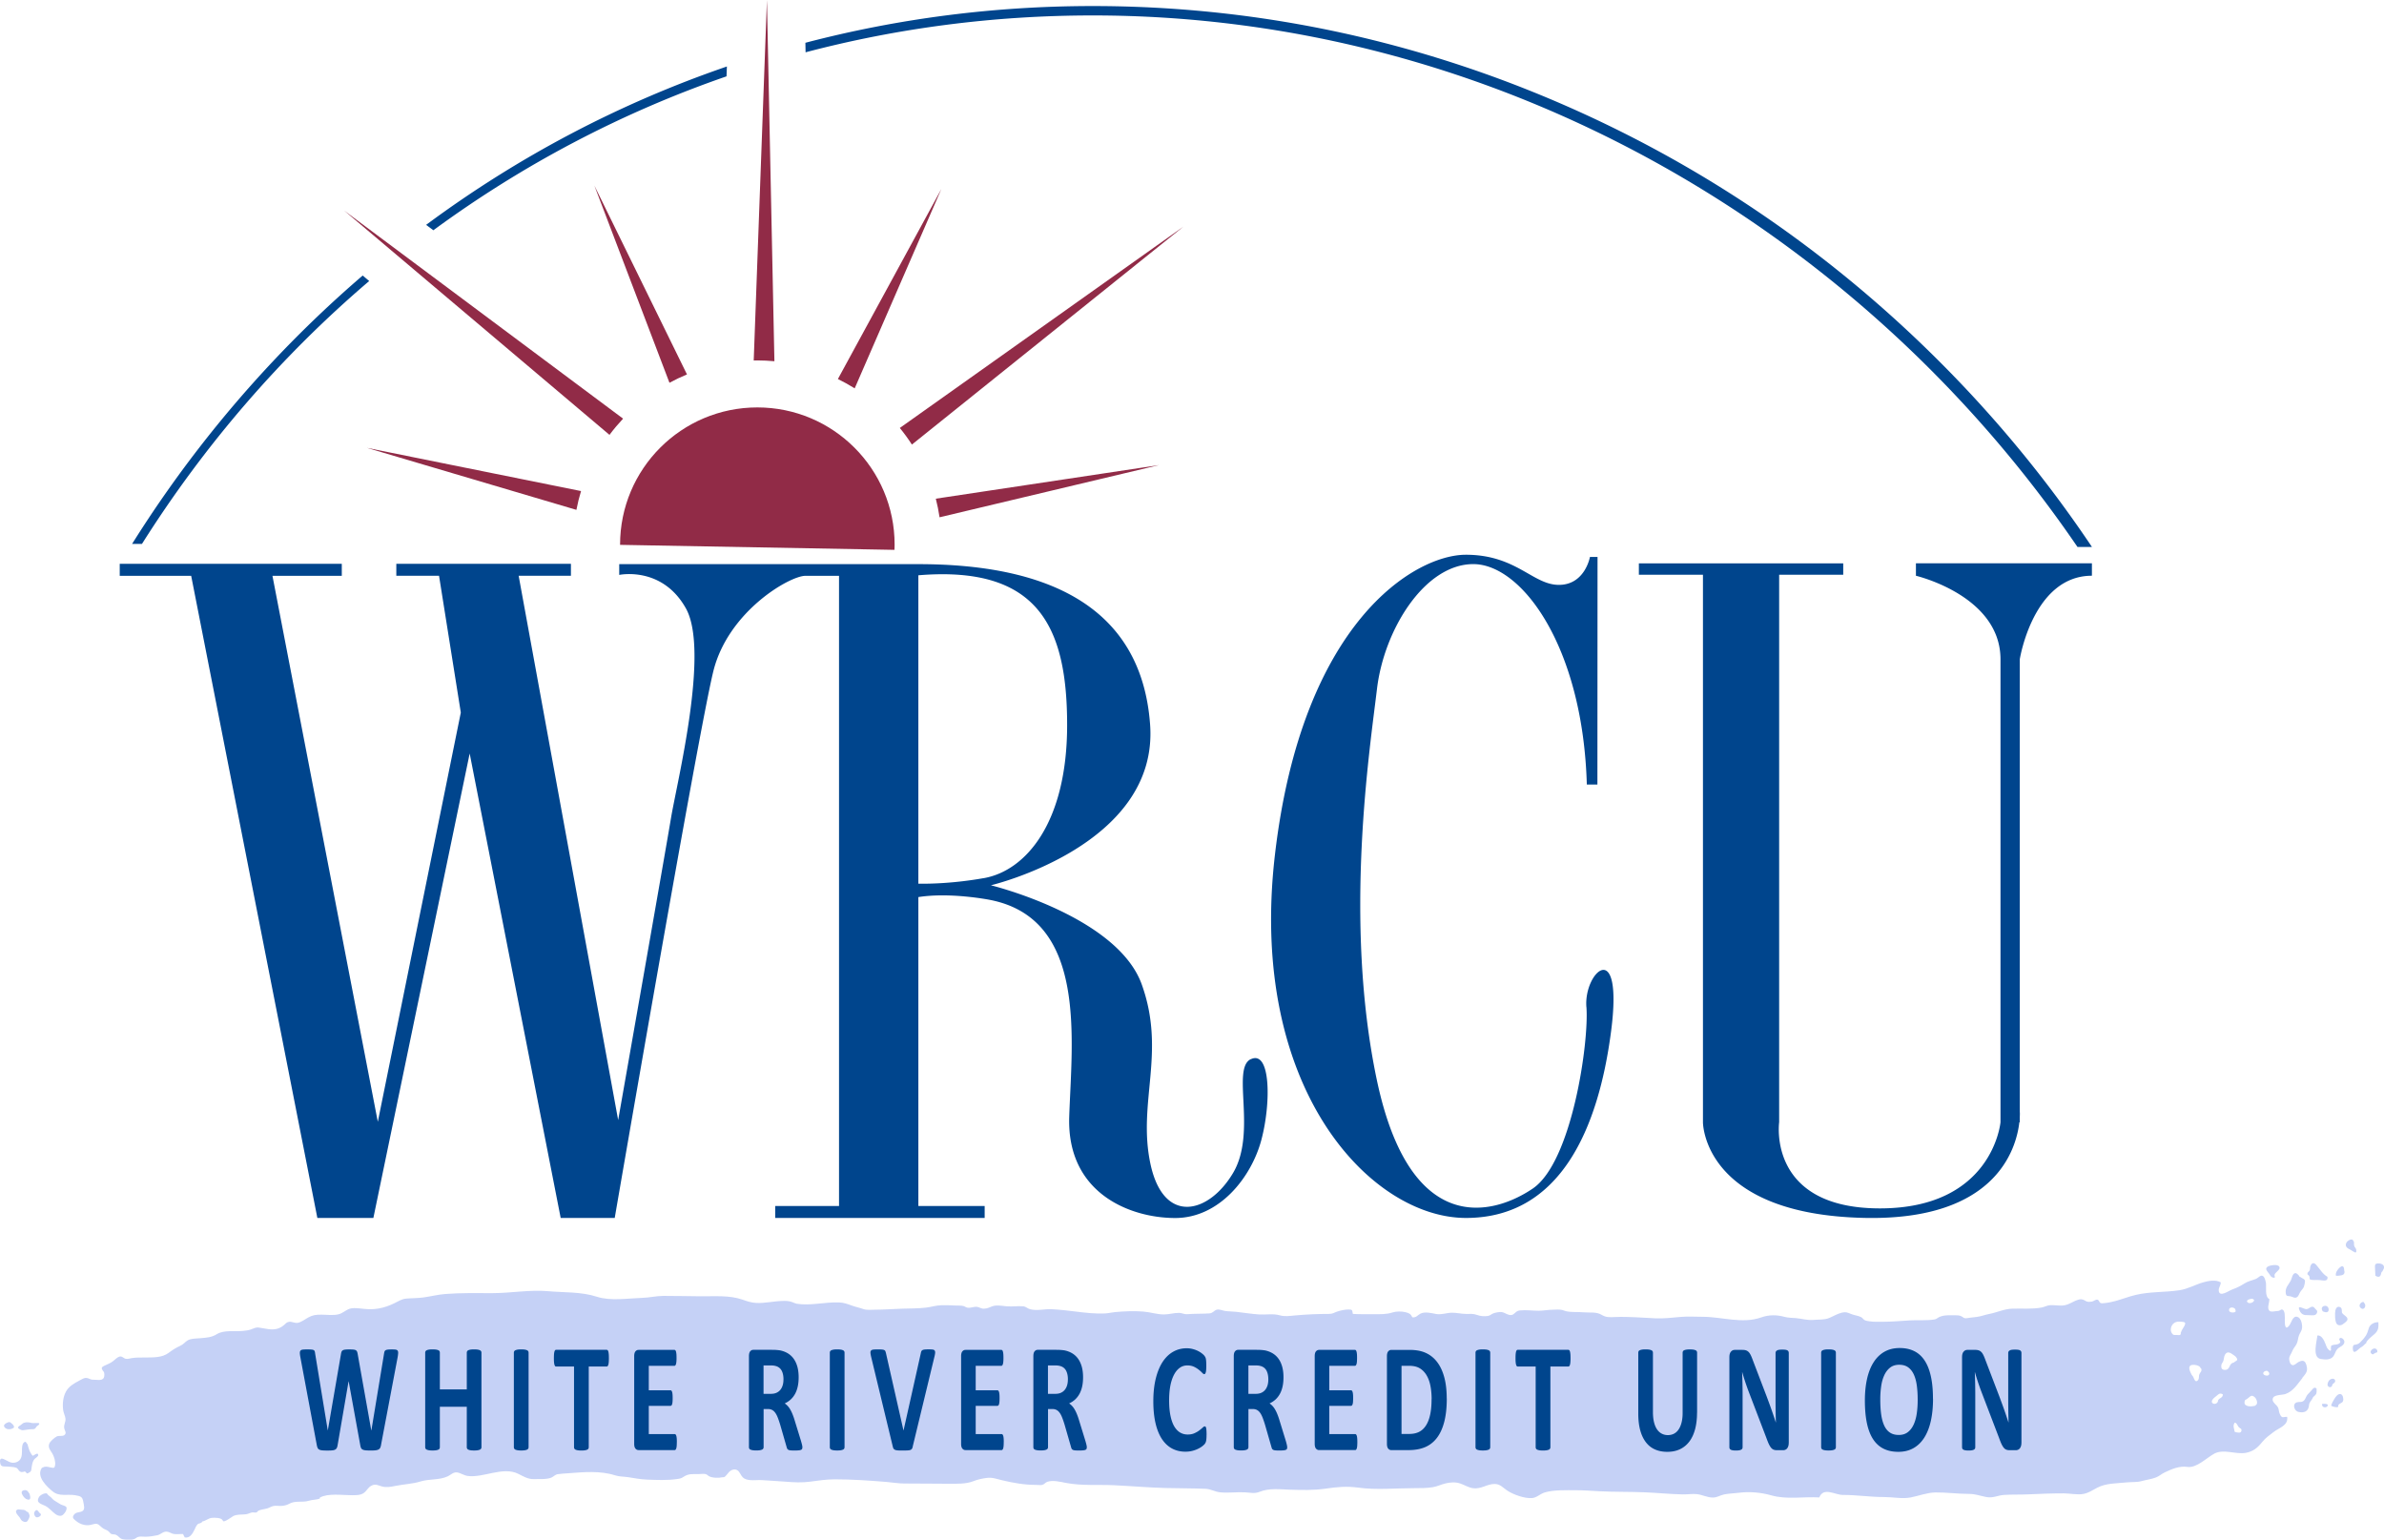 <svg xmlns="http://www.w3.org/2000/svg" viewBox="0 0 761.18 491.61"><path d="M197.98 173.97v-.05c0-24.21 19.62-43.83 43.83-43.83s43.83 19.62 43.83 43.83c0 .55-.02 1.1-.04 1.65l-87.62-1.6zm43.83-58.89c1.84 0 3.65.1 5.45.26L244.87 0l-4.22 115.11c.39 0 .77-.03 1.16-.03zm31.08 8.92l27.67-63.66-33.03 60.68c1.85.9 3.63 1.9 5.36 2.98zm14.41 12.65c1.39 1.69 2.67 3.46 3.86 5.3l86.73-69.62-90.59 64.32zm-67.96-17.1l-29.57-60.3 23.98 62.97c1.81-.99 3.68-1.87 5.6-2.67zm80.65 45.62l70.07-16.67-71.27 10.73c.5 1.94.9 3.92 1.2 5.94zm-101.04-31.49L109.9 67.25l84.7 71.6c1.35-1.81 2.81-3.53 4.35-5.18zm-13.43 23.12L117.14 143l66.9 19.8c.39-2.04.88-4.05 1.48-6.01z" fill="#912b47"/><path d="M136.06 71.8l2.31 1.72c28.37-20.83 59.82-37.46 93.6-49.14l.12-3.15c-34.27 11.76-66.58 28.74-96.02 50.56zm482.6 43.06C583.15 79.5 542.01 51.7 496.39 32.23c-47.12-20.1-96.74-30.3-147.5-30.3-31.45 0-62.21 3.99-91.74 11.73l.06 3.04c29.2-7.69 59.9-11.77 91.68-11.77 128.78 0 245.09 68.13 314.42 169.71h4.62c-14.3-21.35-30.75-41.34-49.27-59.78zM115.81 87.97a372.306 372.306 0 00-28.22 26.93 378.937 378.937 0 00-45.42 58.78h3.15c20.04-31.76 44.52-60.04 72.56-83.95l-2.08-1.76z" fill="#00458d"/><path d="M4.32 455.93c-.58.42-1.59.58-2.25.27-.58-.27-1.11-.87-.55-1.45.26-.27 1.1-.72 1.5-.68.43.04 1.97 1.38 1.3 1.86zm8.19-1.48c-.03-.16-2.04-.01-2.28-.08-.84-.21-1.78-.38-2.65-.05-.31.12-.71.52-1 .72s-.88.46-.8.88c.05.23.78.58.98.66.37.15.45.09.83.06.5-.05 1-.12 1.5-.21.56-.11 1.09-.02 1.67-.11.65-.1.61-.52 1.02-.93.27-.26.85-.41.74-.94zm-2.49 14.67c.16-1.11.28-2.56 1.11-3.35.28-.26 1.14-.77 1.08-1.21-.13-1.05-1.5.34-1.76.25-.23-.07-.91-1.31-.99-1.5-.29-.7-.48-1.51-.7-2.24-.45-.22-.34-1.03-1.05-.55-.77.53-.69 2.18-.69 2.99 0 1.47-.27 2.81-1.75 3.36-1.8.67-2.85-.54-4.32-1.07-1.01-.36-1.06.7-.85 1.52.1.41.21.63.57.8.41.19 1.26.1 1.69.15.87.1 1.92.07 2.74.35.7.24.71.89 1.3 1.23.44.26.65.16 1.04.12.17-.02.26-.15.49-.11.28.05.28.29.48.4s.16.21.39.21c.08 0 .81-.47.89-.55.27-.26.28-.44.34-.81zm-.5 8c-.48-.67-.73-1.47-1.75-1.31-1.11.17-.98.99-.48 1.73.38.57.86 1.15 1.61 1.28 1.08.2.77-1.07.56-1.7m9.87 3.21c-.67-.45-1.4-.8-2.05-1.27-.56-.4-.86-.94-1.43-1.31-.29-.19-.39-.32-.57-.5-.3-.3-.17-.46-.73-.44-.65.02-1.74.6-2.08 1.17-.32.54-.58 1.18-.14 1.68.52.59 1.39.78 2.07 1.13 1.34.68 2.18 1.83 3.31 2.66.44.32 1.04.6 1.64.55s.98-.52 1.36-1c.3-.38.69-1.14.51-1.69s-1.36-.64-1.88-.99zM8.89 485.5c.25-.42.55-.97.56-1.47 0-.24-.34-1.25-.63-1.27-.36-.03-.53-.39-.82-.53s-.66-.17-.98-.17c-.32 0-1.12-.17-1.38-.07-1.41.59.35 2.06.67 2.58s.44.92 1 1.19c.6.29 1.2.37 1.58-.27zm3.27-1.06c.28-.08.86-.41.9-.74.05-.41-.22-.39-.46-.66-.45-.5-.72-1.33-1.41-.54-.38.43-.35 1.02-.11 1.43.33.56.6.64 1.07.5zm714.07-77.19c-.1-1.06 2.3-1.79 1.42-2.92-.56-.71-2.74-.35-3.42 0-1.42.72-.2 1.66.36 2.49.25.37.35.66.73.93s1.32.47.92-.33m10.49-.59c.15.27.47.36.6.65s.06.69.16 1.01c.99.41 2.31.1 3.4.26.97.14 2.5.46 2.24-1.07-1.5-.81-2.47-2.55-3.63-3.85-.82-.92-1.56-.46-1.85.6-.13.47 0 .84-.27 1.3-.22.37-.69.5-.64 1.02m-2.51.92c-.12-.39-.89-1.18-1.33-1.17-.96.03-1.14 1.75-1.49 2.4-.72 1.36-1.84 2.22-1.6 4.01.15 1.09.55.83 1.5 1 .73.13 1.41.8 2.17.21.49-.37.72-1.33 1.12-1.84.51-.65.96-1.04 1.13-1.87.11-.54.41-1.36.06-1.81-.25-.32-.98-.56-1.31-.85m16.91-11.42c-.19-1.25-1.88-.18-2.19.4-.63 1.16.19 1.85 1.19 2.27.67.28 2.25 1.88 1.91 0-.09-.49-.52-.77-.65-1.25-.14-.52.08-1.04-.19-1.5m9.27 9.5c1.1-1.45.09-2.44-1.59-2.33-1 .06-.87.72-.82 1.67.04.72.05 1.49.1 2.23.54.37 1.25.61 1.64-.07.35-.62 0-.98.77-1.42m-12.35-.08c0-1.14-.36-1.96-1.4-1.07-.67.58-1.46 1.64-1.26 2.64.41.09 1.47-.04 1.9-.15.67-.17.92-.57.83-1.33m-8.99 12.33c-.51-.22-.48-.83-1.17-.92-.75-.09-1.2.71-1.98.75-.84.05-3.14-1.66-2.19.44.58 1.28 1.41 1.55 2.75 1.48.67-.03 1.64.19 2.25-.1.56-.27.91-1.21.34-1.57m3.92-.42c-.44-1.68-3.11-.75-1.82.9.85.39 2.05.54 1.82-.9m4.25 1.25c-.04-.69.1-1.43-.6-1.73-.84-.36-1.35.39-1.48 1.06-.19.94-.19 3.7.52 4.4.48.47 1.2.44 1.74.1.43-.27 1.41-.99 1.56-1.46.35-1.1-1.49-1.49-1.81-2.54m7.23-2.74c-.11-1.23-2.29.29-1.23 1.39.99 1.04 2-.42 1.31-1.39m-10.66 14.75c-.05.19-.16.33-.33.42-1.03-.72-1.03-1.07-1.5-2.26-.36-.9-1.17-2.88-2.57-2.65-.17 1.82-1.75 7.04 1.07 7.49 1.44.23 3.17.37 4.07-.92.5-.72.64-1.63 1.24-2.27.52-.56 1.28-.76 1.79-1.29 1.42-1.48-1.02-3.07-1.19-1.77-.04.32.42.44.34.83-.08.37-.51.58-.82.69-.7.24-1.42.09-2.09.49-.1.37-.11.76-.1 1.15m11.17-1.75c.09-1.14 2.13-2.49 2.91-3.26 1.13-1.11 1.16-2.06 1.08-3.64-1.34-.06-2.75.71-3.09 2.01-.51 1.95-1.16 2.85-2.54 4.23-.6.6-.81.71-1.6.92-.51.13-.47-.11-.77.33-.2.3-.18.73-.15 1.08.08.79.32 1.2 1.1.66.65-.45 1.05-1 1.82-1.41.56-.3.81-.87 1.41-1.17m2.92 3.09c1.23.13.36-2.22-1.17-1-.44.35-.59.91-.14 1.31.55.5.69-.04 1.23-.23m-13.76 10.5c-.13-.87 1.2-.83.92-1.76-.24-.79-1.31-.53-1.75-.14-.39.34-.87 1.34-.58 1.88.37.69 1.36.54 1.42-.24m1.91 6.84c-.18-.96 1.22-.91 1.51-1.67.26-.68.03-2.01-.67-2.25-.87-.29-1.68.82-2.06 1.5-.28.5-1.06 1.66-1.01 2.23.53.24 1.65.6 2.15.35m-3.67-.91c-.42-.13-.94-.09-1.4-.07-.15.73.42 1.19 1.15 1.07.47-.08 1.06-.75.33-1m-4.5-2c.25-.47.87-.73 1.11-1.23.22-.47.16-1.22.13-1.76-.72-.55-1.1-.03-1.57.57-.42.54-.98.97-1.4 1.52-.47.62-.55 1.41-1.21 1.9-.71.52-1.26.2-2.06.42-1.58.43-.94 2.73.42 3.06 1.86.46 3.25-.18 3.41-2.06.1-1.18.72-1.36 1.17-2.33m-3.25-6.44c-1.64 2.02-2.92 4.22-5.4 5.12-.9.33-3.39.22-3.95 1.15-.64 1.06.58 1.98 1.1 2.54.87.93.54 1.62 1.03 2.72.71 1.59 1.11.81 2.33.89.45 2.78-2.67 3.51-4.34 4.85-1.37 1.1-2.46 1.73-3.62 3.18-1.47 1.83-2.87 3.03-5.24 3.46-3.21.58-7.06-1.33-10.03.24-2.42 1.28-5.68 4.7-8.64 4.25-2.49-.38-4.98.69-7.25 1.77-.95.46-1.77 1.21-2.74 1.59-1.41.55-3.09.75-4.55 1.16-1.56.44-3.26.26-4.85.43-3.17.34-6.51.2-9.41 1.71-1.44.75-2.68 1.64-4.33 1.96-1.99.38-4.32-.17-6.37-.17-3.84 0-7.53.14-11.34.32-2.47.12-5.08.02-7.59.17-2.13.13-3.53 1.08-5.69.69-2.16-.39-3.4-1.01-5.69-1.01-3.56 0-7.16-.51-10.66-.46-2.61.04-5.36 1.12-7.9 1.6-2.63.5-5.75-.14-8.39-.14-4.63.01-8.75-.68-13.21-.67-2.59 0-6.16-2.62-7.55.8-5.11-.31-10.34.75-15.33-.67-3.28-.94-7.04-1.27-10.51-.8-1.43.19-3.06.21-4.49.5-1.38.28-2.21 1.01-3.67 1-1.77 0-3.33-.89-5.05-1.08-1.48-.16-3.03.11-4.53.08-4-.08-7.98-.49-11.98-.66-4.89-.21-9.82-.09-14.7-.35-2.49-.13-4.9-.32-7.39-.32-3.02 0-7.08-.16-9.98.7-1.51.45-2.53 1.67-4.07 1.8-2.35.2-5.96-1.11-7.83-2.33-1.53-1-2.31-2.17-4.12-2.17-2.5 0-4.32 1.74-6.94 1.35-1.46-.22-2.82-1.1-4.07-1.51-1.56-.52-3.17-.38-4.75 0-1.5.37-2.58.97-4.04 1.2-1.87.3-3.9.3-5.87.3-5.85 0-12.11.63-17.87-.17-3.79-.52-6.81-.2-10.47.33-3.74.54-7.54.45-11.3.33-3.24-.11-6.66-.56-9.75.68-1.63.66-2.89.25-4.66.16-2.61-.14-5.29.26-7.89 0-1.77-.17-2.95-1.06-4.77-1.13-4.25-.17-8.55-.14-12.78-.25-5.42-.14-10.78-.62-16.2-.88-5.16-.25-10.44.22-15.49-.74-1.73-.33-4.21-.99-6-.35-.58.21-.96.83-1.62.98-.56.12-1.29 0-1.86 0-3.86 0-7.36-.63-10.99-1.5-1.82-.44-3.07-.96-4.9-.72-1.39.19-2.77.46-4.12 1-2.48.99-5.36.85-8.08.85-4.71 0-9.41-.09-14.11-.08-1.89 0-3.77-.35-5.67-.5-5.45-.45-10.94-.83-16.44-.83-2.64 0-5.22.37-7.81.73-2.66.37-5.27.24-7.91.02-2.52-.2-5.05-.32-7.56-.5-1.26-.09-2.54.12-3.8-.01-.88-.09-1.72-.27-2.34-.88-.61-.59-.99-1.75-1.58-2.17-.99-.7-2.07-.26-2.85.52-.33.33-1.16 1.59-1.63 1.61-.12 0-.29-.01-.4.01-1.2.27-3.21.26-4.33-.33-.39-.21-.62-.56-1.04-.67-.66-.18-1.69 0-2.35 0-1.91 0-3.19-.19-4.77.9-.72.5-1.22.55-2.1.68-3.06.45-6.5.29-9.61.17-1.96-.07-3.95-.46-5.87-.76-1.41-.22-2.85-.15-4.18-.58-4.76-1.55-10-1.06-15.07-.68-1.06.08-2.21.13-3.27.29-.89.13-1.31.77-2.06 1.09-1.59.66-3.9.41-5.6.48-1.82.07-3.37-.87-4.93-1.66-4.91-2.47-11.1 1.32-16.17.66-1.22-.16-2.25-.95-3.37-1.12-1.24-.19-1.98.75-3 1.23-2.73 1.28-5.93.78-8.71 1.65-2.55.79-5.38.88-8 1.41-1.54.31-2.86.59-4.39.16-1.36-.39-1.98-.9-3.31-.21-1.11.58-1.44 1.64-2.47 2.35-1.01.7-2.51.68-3.74.68-3.17 0-7.66-.71-10.24.77-.03.11-.02.22-.04.33-1.14.38-2.39.33-3.48.67-2.12.66-4.31-.18-6.35 1.01-.61.36-1.42.54-2.14.62-.94.12-1.99-.18-2.92.07-.79.21-1.22.57-1.97.78-.89.25-1.83.3-2.62.65-.3.13-.43.49-.75.6-.41.14-.95-.09-1.38 0-.84.17-1.28.56-2.25.62-1.22.08-2.54 0-3.67.5-.24.11-3.13 2.27-3.31 1.6-.07-.26-.1-.1-.25-.25-.16-.78-2.6-.84-3.41-.73-1.09.15-1.96.98-2.97 1.15-.35.71-1.02.46-1.49.88-.49.43-.75 1.22-1.06 1.83-.58 1.13-1.4 2.7-3.07 2.38-.2-.33-.38-.7-.54-1.08-.95-.06-2.04.15-2.98-.02-.81-.14-1.4-.71-2.26-.75-1.22-.06-1.84.91-2.99 1.16-1.19.25-2.52.46-3.75.47-.67 0-1.46-.11-2.11 0-.68.12-.77.4-1.27.63-1.07.5-2.22.37-3.5.24-1.42-.14-1.41-.9-2.53-1.47-.48-.24-1.05-.07-1.57-.31-.3-.14-.56-.61-.81-.81-.64-.53-1.48-.64-2.07-1.18-1.71-1.59-1.64-1.36-3.79-.87-1.53.34-3.29-.25-4.48-1.23-.8-.66-1.43-1.05-.75-2 .68-.96 1.77-.68 2.63-1.13 1.05-.55.56-1.88.38-3.01-.27-1.67-.87-1.82-2.63-2.12-2.48-.42-5.03.51-7.09-1.16-1.8-1.46-5.44-4.79-3.51-7.57 1.07-.56 1.46-.42 2.64-.17 1.18.25 1.43.33 1.59-.72.17-1.15-.33-2.73-.9-3.72-.57-.97-1.42-1.74-1-3.03.26-.81 1.69-2.01 2.41-2.38.66-.34 1.8 0 2.37-.4 1.01-.7.09-1.47 0-2.44-.1-.99.52-1.86.43-2.81-.08-.91-.63-1.87-.75-2.82-.24-1.96-.05-4.15.92-5.9.95-1.71 2.64-2.62 4.31-3.51.77-.4 1.43-.9 2.28-.81.77.08 1.22.61 2.12.56 1.04-.05 2.87.52 3.38-.69.15-.35.19-1.07.1-1.46-.11-.48-.24-.41-.48-.79-.49-.78-.39-1.06.48-1.5 1.03-.52 1.94-.77 2.84-1.49.5-.4 1.31-1.2 1.92-1.41.98-.34 1.37.54 2.15.67.62.11 1.31-.13 1.92-.23 1.45-.23 2.88-.17 4.35-.19 2.61-.03 5.32.07 7.42-1.5 1.2-.9 2.33-1.63 3.7-2.24.94-.42 1.46-1.16 2.27-1.68 1.06-.68 2.75-.62 4.01-.73 2.01-.17 3.72-.25 5.38-1.3 2.21-1.39 5.7-.8 8.31-1.04.92-.08 1.75-.18 2.54-.46 1.05-.37 1.61-.77 2.7-.58.96.16 1.92.34 2.89.47 1.87.26 3.5-.01 4.97-1.27.67-.57.88-.96 1.71-1.07.84-.11 1.81.52 2.76.32 1.18-.24 2.28-1.14 3.37-1.73 1.44-.78 2.46-.87 4.16-.87s3.78.31 5.46-.12c1.19-.3 2.1-1.14 3.13-1.61 1.37-.63 3.43-.26 4.91-.12 1.73.16 3.05.18 4.79-.12 1.76-.31 3.33-.88 4.93-1.65 1.25-.6 2.36-1.37 3.79-1.5 1.84-.17 3.67-.12 5.5-.37 2.31-.31 4.63-.92 6.95-1.1 4.99-.4 10.18-.28 15.2-.28 5.81 0 11.91-1.15 17.69-.62 5.21.47 10.53.13 15.61 1.78 4.39 1.42 9.93.49 14.57.34 2.34-.08 4.39-.62 6.68-.62 3.97 0 7.91.09 11.89.13 4.42.04 9.11-.39 13.22 1.03 1.47.51 2.91 1.02 4.48 1.09 2.74.14 5.47-.55 8.24-.63 1.26-.04 2.21-.04 3.31.38.52.2.94.42 1.38.5 4.35.71 9.04-.57 13.44-.42 1.56.05 2.74.49 4.14 1 1.19.44 2.46.68 3.67 1.11 1.14.41 2.5.22 3.7.22 2.94 0 5.86-.25 8.8-.33 2.49-.07 5.14-.05 7.6-.34 1.67-.2 3.14-.73 4.88-.75 1.51-.02 3.03 0 4.52.09.87.05 1.71-.06 2.53.17.38.1.77.41 1.14.49 1.12.24 2.11-.38 3.17-.24.84.12 1.23.62 2.26.58 1.07-.04 1.63-.4 2.58-.75 1.37-.51 3.24-.12 4.68 0 1.73.15 3.51-.16 5.22 0 .89.09 1.36.69 2.12.9 2.27.64 4.69-.1 6.98.02 2.58.14 5.1.42 7.66.75 3.04.38 6.4.77 9.5.59 1.05-.06 2.05-.33 3.07-.42 2.92-.27 6.04-.4 8.97-.17 2.29.18 4.37.92 6.65.92 1.62 0 3.2-.52 4.81-.5.91.01 1.64.49 2.57.42 2.34-.19 4.71-.1 7.06-.25 1.2-.07 1.43-.87 2.36-1.17.83-.27 1.87.27 2.71.39 1.18.17 2.4.15 3.58.28 2.43.27 4.85.68 7.29.83 2.15.14 4.48-.33 6.56.27 1.62.46 3.05.22 4.78.06 3.7-.34 7.3-.5 11.02-.5 1.17 0 1.58-.42 2.63-.77 1.03-.35 2.43-.63 3.5-.64 1.46-.01 1.15.26 1.43 1.41 2.16.13 4.38.09 6.57.09s4.12.09 6.15-.57c1.11-.36 2.86-.37 4.03-.08 1.29.31 1.72.57 2.25 1.64 1.25.18 1.64-.69 2.61-1.18 1.36-.68 3.48-.17 4.89.11 1.7.34 3.35-.34 5.04-.39 1.52-.04 3.04.38 4.6.38 1.24 0 2.38-.11 3.49.32 1.04.39 2.28.52 3.45.33.95-.15 1.23-.75 2.17-.96 1.27-.29 2.13-.51 3.24.04.85.42 1.91.98 2.77.37.79-.56.97-1.09 2.07-1.21 1.97-.21 3.98.1 5.97.1 1.54 0 2.98-.33 4.54-.33.96 0 2.08-.15 3 .08.43.11.84.31 1.29.41 1.78.39 3.71.16 5.54.34 1.99.19 4.05-.25 5.8.82 1.35.83 2.48.77 4.2.69 4.37-.2 8.67.23 13.02.41 2.62.11 5.23-.21 7.83-.44 2.44-.22 4.76-.05 7.19-.05 6.14 0 12.66 2.34 18.69.19 2.4-.86 4.93-.86 7.38-.18 1.2.33 2.38.3 3.66.41 1.89.17 3.72.75 5.65.57 1.66-.16 3.43.05 5-.61 1.37-.57 2.55-1.34 4.06-1.71 1.21-.3 1.83-.03 2.89.42 1.05.44 2.23.5 3.25 1.02.44.22.63.64 1.02.9s1.19.36 1.66.43c1.34.21 2.85.15 4.19.15 2.91 0 5.82-.28 8.73-.45 2.64-.15 5.16.13 7.78-.29.71-.11.94-.48 1.57-.78 1.52-.72 3.57-.55 5.23-.55.82 0 1.45.03 2.14.5.4.27.48.4.97.44.45.03 1.01-.13 1.47-.17.75-.06 1.48-.17 2.21-.26 1.36-.18 2.6-.69 3.93-.94 2.51-.47 4.79-1.62 7.39-1.69 3.06-.08 6.39.2 9.37-.37.96-.19 1.83-.73 2.82-.75 1.27-.02 2.54.18 3.82.12 2-.09 3.48-1.5 5.31-1.93 1-.23 1.48.16 2.25.57.51.27 1.21.2 1.76.12.52-.07 1.31-.75 1.8-.64.52.11.55.73.9 1 .37.27.95.14 1.4.1 1.16-.1 2.31-.35 3.43-.65 2.19-.59 4.31-1.44 6.52-1.96 4.53-1.08 9.32-.79 13.96-1.49 2.71-.41 5.04-1.8 7.61-2.53 1.59-.46 4.02-.93 5.59.03 0 .94-.75 1.67-.65 2.65.22 2.25 3.21-.02 4.35-.41 1.5-.52 2.67-1.16 3.98-1.97 1.13-.7 2.29-.89 3.5-1.37.89-.35 1.73-1.73 2.56-.67.31.39.59 1.35.67 1.83.21 1.32-.44 4.56 1.09 5.26.09 1.04-.96 3.1.18 3.84.46.3 1.57.05 2.09 0 .3-.03.56-.02.83-.1.22-.07.68-.42.84-.42 1.2.04 1 2.57 1 3.42 0 1.12.03 3.52 1.44 1.68.65-.85 1.07-3.17 2.55-2.75 1.28.37 1.65 2.52 1.51 3.65-.12.9-.75 1.6-1.02 2.41-.3.88-.28 1.78-.75 2.66-.44.83-1.02 1.38-1.34 2.23-.36.96-1.07 1.61-.98 2.63.06.64.3 1.66 1.03 1.83.69.16 1.36-.7 1.93-.99 1.43-.7 2.12-.46 2.53 1 .56 1.97-.1 2.57-1.34 4.11zm-37.51-17.63c-.2-.33-1.45-.34-1.81-.35-.7-.02-1.31.12-1.84.58-.91.79-1.18 2.28-.5 3.17.49.64.56.5 1.42.5.55 0 1.35.3 1.42-.5l-.08-.08c.25-.7.46-1.13.85-1.73.2-.3.79-1.18.55-1.59zm5.16 14.58c-.08-.02-.15 0-.24-.01h.08c-.09-.99-2.32-1.35-3.08-1-1.13.51-.22 2.18.18 2.98.11.23.37.45.5.67.15.26.19.47.34.77.28.59.65 1.01 1.23.32.44-.53.16-1.3.44-1.9.32-.69.9-.94.55-1.82zm8.93-18.43c.19.87 2.62.74 2-.17v-.25c-.5-.91-2.27-.79-2 .42zm-2.01 26.68c-.83-.34-1.05-.3-1.74.3-.5.44-1.11.81-1.5 1.35-1.01 1.42 1.15 2.03 1.67.66v.17c-.15-1.37 1.67-1.04 1.57-2.49zm3.43-10.1l.17-.08c.61-.61 1.5-.48.66-1.65-.3-.42-.81-.62-1.23-.96-1.43-1.13-2.42-.46-2.68 1.27-.07.46-.08.64-.24 1.01-.21.48-.54.77-.6 1.33-.09.92.26 1.4 1.16 1.41 1.8 0 1.2-2.08 2.77-2.33zm2 20.92v-.08c-.72-.27-.86-1.71-1.65-1.65-.69 1.01-.14 1.84 0 2.9.31.14 1.45.4 1.82.18.51-.31.51-1.25-.17-1.34zm2.59-40.09c.93.68 2.76-.75 1.58-1.08l.08-.08c-.69-.22-2.72.39-1.67 1.16zm2.22 30.27c-1.13-1.08-1.52-.2-2.48.49-.49.35-.78.21-.83.99-.05.69.1.86.69 1.15.84.4 1.89.23 2.81.02l-.08-.08c1.07-.37.44-2.05-.1-2.57zm3.94-8.43l-.08-.08c-1.15.04-1.79 1.1-.5 1.5 1.27.39 1.73-.85.58-1.41z" fill="#c5d1f6"/><path d="M121.67 461.35c-.07.4-.17.71-.29.95-.12.24-.31.42-.56.54-.25.12-.57.21-.96.25-.39.04-.89.06-1.49.06-.67 0-1.22-.02-1.62-.06-.41-.04-.73-.12-.97-.25-.24-.12-.41-.3-.52-.54-.11-.24-.19-.56-.25-.95l-3.68-20.27h-.04l-3.48 20.27c-.06.38-.14.69-.25.93-.11.24-.28.42-.51.56-.23.13-.54.22-.94.26-.4.04-.92.06-1.57.06-.69 0-1.23-.02-1.64-.06-.41-.04-.73-.12-.97-.25-.24-.12-.41-.3-.52-.54-.11-.24-.2-.56-.27-.95l-5.22-27.92c-.11-.59-.17-1.06-.18-1.4s.06-.6.2-.78c.15-.18.39-.29.73-.33.34-.04.81-.06 1.41-.06.56 0 1 .01 1.32.04s.57.08.74.17c.17.09.28.22.34.4.06.17.11.42.14.73l4.03 24.5h.02l4.19-24.33c.05-.31.11-.57.19-.77.08-.2.21-.35.39-.46.18-.11.44-.18.75-.22.32-.04.75-.06 1.28-.06.57 0 1.02.02 1.36.05s.6.1.78.21.32.26.4.46c.08.2.15.46.2.79l4.33 24.33h.04l4.03-24.43c.04-.26.08-.49.14-.68.06-.19.17-.34.34-.45.17-.11.4-.18.71-.22.31-.04.74-.06 1.3-.06.52 0 .93.02 1.22.06.29.04.5.15.63.33.13.18.19.45.17.8-.02.35-.08.84-.19 1.45l-5.27 27.84zm32.05.76c0 .16-.04.31-.12.44-.08.13-.2.24-.38.32-.18.08-.41.15-.71.2s-.67.07-1.12.07-.84-.02-1.15-.07a2.8 2.8 0 01-.71-.2.789.789 0 01-.37-.32.83.83 0 01-.12-.44v-12.93h-8.6v12.93c0 .16-.04.31-.11.44s-.2.24-.37.32c-.18.08-.41.15-.71.2s-.67.07-1.14.07-.83-.02-1.13-.07c-.3-.05-.54-.12-.72-.2a.77.77 0 01-.38-.32.83.83 0 01-.12-.44V431.9c0-.17.04-.31.12-.45.08-.13.2-.24.38-.32.18-.08.42-.15.72-.2.3-.05.68-.07 1.13-.07s.84.03 1.14.07c.3.05.53.12.71.2.18.08.3.19.37.32s.11.28.11.45v11.74h8.6V431.9c0-.17.04-.31.12-.45s.2-.24.37-.32c.17-.08.41-.15.71-.2.3-.05.68-.07 1.15-.07s.82.03 1.12.07c.3.05.53.12.71.2.18.08.3.19.38.32.08.13.12.28.12.45v30.21zm15.05 0c0 .16-.04.31-.12.44-.08.13-.2.24-.38.32-.18.08-.41.15-.71.2s-.67.07-1.14.07-.83-.02-1.13-.07c-.3-.05-.54-.12-.72-.2a.77.77 0 01-.38-.32.83.83 0 01-.12-.44V431.9c0-.17.04-.31.12-.45.08-.13.21-.24.39-.32.18-.08.42-.15.72-.2.3-.05.67-.07 1.12-.07s.84.03 1.14.07c.3.05.53.12.71.2.18.08.3.19.38.32.08.13.12.28.12.45v30.21zm25.64-28.43c0 .48-.02.89-.04 1.22-.03.34-.07.61-.13.82s-.13.36-.22.46c-.09.1-.19.15-.29.15h-5.75v25.79c0 .16-.04.31-.12.44-.08.13-.2.24-.38.32-.18.08-.42.15-.72.2s-.68.07-1.13.07-.83-.02-1.13-.07c-.3-.05-.54-.12-.72-.2a.77.77 0 01-.38-.32.83.83 0 01-.12-.44v-25.79h-5.75a.37.37 0 01-.3-.15c-.08-.1-.15-.25-.21-.46s-.1-.48-.13-.82c-.03-.34-.04-.75-.04-1.22s.02-.91.04-1.26c.03-.35.07-.62.13-.83s.13-.35.21-.45a.39.39 0 01.3-.14h16.2c.11 0 .2.05.29.14.09.09.16.24.22.45s.1.48.13.83.04.77.04 1.26zm21.69 26.78c0 .48-.02.88-.04 1.2-.03.32-.07.58-.13.78-.06.2-.13.34-.22.43s-.19.14-.29.14h-11.54c-.39 0-.72-.16-.99-.48-.27-.32-.4-.84-.4-1.57v-27.89c0-.73.13-1.25.4-1.57.27-.32.59-.48.99-.48h11.47c.11 0 .2.04.28.12.08.08.15.23.21.43.06.21.1.47.13.79.03.32.04.73.04 1.22 0 .46-.01.85-.04 1.17-.03.32-.07.58-.13.78-.06.2-.13.34-.21.43-.08.09-.18.14-.28.14h-8.2v7.81h6.94c.11 0 .2.05.29.14.09.09.16.23.22.42.06.19.1.45.13.77s.04.71.04 1.17-.01.87-.04 1.19c-.03.31-.07.56-.13.75-.06.19-.13.33-.22.41-.09.08-.19.12-.29.12h-6.94v9.02h8.28c.11 0 .2.05.29.14s.16.23.22.43c.06.2.1.46.13.78s.04.72.04 1.2zm40.08 1.7c0 .18-.02.33-.07.46-.05.12-.16.23-.34.31-.18.08-.44.14-.78.17s-.81.05-1.4.05c-.5 0-.89-.02-1.19-.05-.3-.03-.53-.09-.7-.19a.814.814 0 01-.36-.35c-.07-.14-.13-.31-.18-.51l-2.06-7.15c-.25-.81-.49-1.52-.73-2.15-.24-.63-.5-1.15-.79-1.57-.29-.42-.62-.74-1-.95s-.82-.32-1.31-.32h-1.46v12.19c0 .16-.04.31-.12.44-.08.13-.2.24-.38.32-.18.08-.41.15-.71.2-.3.05-.67.07-1.14.07s-.83-.02-1.13-.07c-.3-.05-.54-.12-.72-.2a.743.743 0 01-.37-.32.926.926 0 01-.11-.44v-29.05c0-.73.13-1.25.4-1.57.27-.32.59-.48.99-.48h5.95c.6 0 1.1.02 1.49.05s.75.07 1.07.12c.92.18 1.76.5 2.5.94.74.45 1.37 1.03 1.88 1.74.51.72.91 1.57 1.18 2.55.27.98.41 2.11.41 3.38 0 1.07-.1 2.05-.29 2.93-.2.88-.48 1.67-.86 2.36s-.85 1.29-1.4 1.8c-.56.51-1.19.92-1.9 1.24.34.23.67.51.97.84.3.33.59.73.85 1.2.27.47.52 1.01.75 1.61.24.6.47 1.28.69 2.04l1.94 6.3c.18.63.3 1.08.36 1.37.06.29.09.52.09.68zm-6.02-21.71c0-1.05-.17-1.95-.52-2.67-.34-.72-.91-1.24-1.69-1.53-.24-.08-.51-.15-.81-.2s-.72-.07-1.25-.07h-2.1v9.07h2.38c.66 0 1.24-.11 1.74-.33.5-.22.91-.54 1.24-.94.33-.4.58-.89.75-1.45.17-.56.25-1.19.25-1.88zm19.49 21.66c0 .16-.04.31-.12.44-.08.13-.2.24-.38.32-.18.08-.41.15-.71.2s-.67.07-1.14.07-.83-.02-1.13-.07c-.3-.05-.54-.12-.72-.2a.77.77 0 01-.38-.32.83.83 0 01-.12-.44V431.9c0-.17.04-.31.12-.45.08-.13.21-.24.39-.32.18-.08.42-.15.72-.2.3-.05.67-.07 1.12-.07s.84.03 1.14.07c.3.05.53.12.71.2.18.08.3.19.38.32.08.13.12.28.12.45v30.21zm21.79-.25c-.06.28-.14.51-.23.68-.1.17-.25.3-.46.4-.21.09-.5.15-.87.17-.37.02-.85.04-1.44.04-.47 0-.88 0-1.22-.01-.34 0-.62-.03-.86-.06s-.43-.08-.58-.15c-.15-.07-.27-.15-.37-.25s-.18-.22-.23-.36c-.05-.14-.1-.32-.15-.53l-6.84-28.36c-.14-.59-.23-1.06-.26-1.41-.03-.35.03-.61.18-.78.15-.17.4-.28.75-.32.35-.04.85-.06 1.49-.06.54 0 .97.02 1.28.05.31.03.54.09.71.17.17.08.28.21.35.37.06.17.13.37.19.62l5.59 24.67h.02l5.49-24.55c.05-.28.11-.51.18-.68a.84.84 0 01.36-.41c.17-.1.42-.16.74-.2.32-.03.76-.05 1.31-.05s.97.03 1.27.07c.3.05.51.17.62.36.11.19.15.46.11.8-.04.35-.13.81-.28 1.38l-6.86 28.38zm29.04-1.4c0 .48-.02.88-.04 1.2-.03.32-.07.58-.13.78-.06.2-.13.34-.22.43s-.19.14-.29.14h-11.54c-.39 0-.72-.16-.99-.48-.27-.32-.4-.84-.4-1.57v-27.89c0-.73.13-1.25.4-1.57.27-.32.59-.48.99-.48h11.47c.11 0 .2.04.28.12.08.08.15.23.21.43.06.21.1.47.13.79.03.32.04.73.04 1.22 0 .46-.01.85-.04 1.17-.03.32-.07.58-.13.78-.06.2-.13.34-.21.43-.08.09-.18.14-.28.14h-8.2v7.81h6.94c.11 0 .2.05.29.14.09.09.16.23.22.42.06.19.1.45.13.77s.04.71.04 1.17-.01.87-.04 1.19c-.03.31-.07.56-.13.75-.06.19-.13.33-.22.41-.09.08-.19.12-.29.12h-6.94v9.02h8.28c.11 0 .2.05.29.14s.16.23.22.43c.06.2.1.46.13.78s.04.72.04 1.2zm26.51 1.7c0 .18-.02.33-.07.46-.05.12-.16.23-.34.31-.18.08-.44.14-.78.17s-.81.05-1.4.05c-.5 0-.89-.02-1.19-.05-.3-.03-.53-.09-.7-.19a.814.814 0 01-.36-.35c-.07-.14-.13-.31-.18-.51l-2.06-7.15c-.25-.81-.49-1.52-.73-2.15-.24-.63-.5-1.15-.79-1.57-.29-.42-.62-.74-1-.95s-.82-.32-1.31-.32h-1.46v12.19c0 .16-.04.31-.12.44-.08.13-.2.24-.38.32-.18.08-.41.15-.71.2-.3.05-.67.07-1.14.07s-.83-.02-1.13-.07c-.3-.05-.54-.12-.72-.2a.743.743 0 01-.37-.32.926.926 0 01-.11-.44v-29.05c0-.73.13-1.25.4-1.57.27-.32.59-.48.99-.48h5.95c.6 0 1.1.02 1.49.05s.75.07 1.07.12c.92.18 1.76.5 2.5.94.74.45 1.37 1.03 1.88 1.74.51.72.91 1.57 1.18 2.55.27.98.41 2.11.41 3.38 0 1.07-.1 2.05-.29 2.93-.2.88-.48 1.67-.86 2.36s-.85 1.29-1.4 1.8c-.56.51-1.19.92-1.9 1.24.34.23.67.51.97.84.3.33.59.73.85 1.2.27.47.52 1.01.75 1.61.24.6.47 1.28.69 2.04l1.94 6.3c.18.63.3 1.08.36 1.37.06.29.09.52.09.68zm-6.02-21.71c0-1.05-.17-1.95-.52-2.67-.34-.72-.91-1.24-1.69-1.53-.24-.08-.51-.15-.81-.2s-.72-.07-1.25-.07h-2.1v9.07h2.38c.66 0 1.24-.11 1.74-.33.5-.22.91-.54 1.24-.94.33-.4.58-.89.75-1.45.17-.56.25-1.19.25-1.88zm44.26 17.71c0 .41 0 .76-.03 1.05-.02.29-.04.54-.08.74-.04.21-.08.38-.14.53-.06.15-.15.32-.28.51-.13.19-.38.43-.75.73s-.83.58-1.37.85c-.54.27-1.15.5-1.85.68s-1.44.27-2.25.27c-1.57 0-3-.34-4.26-1.01-1.27-.68-2.34-1.69-3.23-3.03-.89-1.34-1.57-3.02-2.04-5.03s-.71-4.35-.71-7.02.26-5.13.78-7.24c.52-2.11 1.25-3.88 2.18-5.32.94-1.43 2.06-2.52 3.37-3.26 1.31-.74 2.75-1.11 4.32-1.11.64 0 1.25.07 1.85.22.59.15 1.14.34 1.64.58.5.24.96.52 1.36.83.4.31.68.58.84.8s.27.41.33.56c.06.15.11.34.14.57.04.23.06.5.08.82s.03.7.03 1.16c0 .49-.01.92-.04 1.26-.02.35-.07.63-.12.84-.06.21-.13.37-.21.47s-.18.15-.28.15c-.18 0-.4-.14-.67-.43s-.62-.61-1.06-.96-.95-.68-1.54-.96-1.31-.43-2.14-.43c-.91 0-1.73.26-2.44.78-.72.52-1.33 1.26-1.83 2.23-.5.96-.89 2.13-1.15 3.5-.26 1.37-.39 2.91-.39 4.62 0 1.88.14 3.51.42 4.88.28 1.38.68 2.51 1.19 3.4.52.89 1.14 1.55 1.86 1.99.73.44 1.55.66 2.46.66.83 0 1.54-.14 2.15-.41.6-.27 1.12-.57 1.55-.9.43-.33.79-.63 1.07-.89s.49-.4.65-.4c.12 0 .21.03.28.1.07.07.13.2.18.4.05.2.08.47.11.83.02.35.04.83.04 1.42zm25.75 4c0 .18-.02.33-.07.46-.05.12-.16.23-.34.31s-.44.14-.78.17-.81.05-1.4.05c-.5 0-.89-.02-1.19-.05s-.53-.09-.7-.19a.814.814 0 01-.36-.35c-.07-.14-.13-.31-.18-.51l-2.06-7.15c-.25-.81-.49-1.52-.73-2.15-.24-.63-.5-1.15-.79-1.57-.29-.42-.62-.74-1-.95s-.82-.32-1.31-.32h-1.46v12.19c0 .16-.04.31-.12.44-.08.13-.2.24-.38.32-.18.08-.42.15-.71.2s-.67.07-1.14.07-.83-.02-1.13-.07c-.3-.05-.54-.12-.72-.2a.743.743 0 01-.37-.32.926.926 0 01-.11-.44v-29.05c0-.73.13-1.25.4-1.57.27-.32.6-.48.99-.48h5.95c.6 0 1.1.02 1.49.05.39.03.75.07 1.07.12.92.18 1.75.5 2.5.94.74.45 1.37 1.03 1.88 1.74.52.72.91 1.57 1.18 2.55.27.98.41 2.11.41 3.38 0 1.07-.1 2.05-.29 2.93-.2.88-.48 1.67-.86 2.36s-.85 1.29-1.4 1.8c-.56.51-1.19.92-1.9 1.24.34.23.67.51.97.84.3.33.59.73.85 1.2.27.47.52 1.01.75 1.61.24.6.47 1.28.69 2.04l1.94 6.3c.18.63.3 1.08.35 1.37.06.29.09.52.09.68zm-6.02-21.71c0-1.05-.17-1.95-.51-2.67-.34-.72-.91-1.24-1.69-1.53-.24-.08-.51-.15-.81-.2s-.72-.07-1.25-.07h-2.1v9.07h2.38c.66 0 1.24-.11 1.74-.33s.91-.54 1.24-.94c.33-.4.58-.89.75-1.45.17-.56.25-1.19.25-1.88zm28.42 20.01c0 .48-.02.88-.04 1.2s-.07.58-.13.78c-.06.2-.13.34-.22.43s-.19.14-.29.14h-11.54c-.39 0-.72-.16-.99-.48-.27-.32-.4-.84-.4-1.57v-27.89c0-.73.13-1.25.4-1.57.27-.32.6-.48.99-.48h11.47c.11 0 .2.04.28.12s.15.23.21.43c.06.21.1.47.13.79s.04.73.04 1.22c0 .46-.02.85-.04 1.17s-.07.58-.13.78c-.06.2-.13.34-.21.43-.08.09-.18.14-.28.14h-8.21v7.81h6.94c.11 0 .21.05.29.14.09.09.16.23.22.42.06.19.1.45.13.77s.04.71.04 1.17-.02.87-.04 1.19-.07.56-.13.75c-.06.19-.13.33-.22.41-.09.08-.19.12-.29.12h-6.94v9.02h8.28c.11 0 .2.05.29.14s.16.23.22.43c.06.2.1.46.13.78s.04.72.04 1.2zm28.56-13.92c0 2.93-.28 5.44-.83 7.53-.55 2.09-1.34 3.79-2.37 5.11-1.03 1.32-2.28 2.29-3.76 2.91s-3.23.93-5.27.93h-5.49c-.39 0-.72-.16-.99-.48-.27-.32-.4-.84-.4-1.57v-27.89c0-.73.13-1.25.4-1.57.27-.32.6-.48.99-.48h5.9c2.05 0 3.79.33 5.21 1 1.43.67 2.63 1.66 3.6 2.97.98 1.31 1.72 2.93 2.23 4.86.51 1.93.76 4.16.76 6.7zm-4.84.22c0-1.52-.13-2.93-.38-4.23-.25-1.3-.66-2.43-1.23-3.39s-1.28-1.7-2.17-2.24c-.88-.54-2.04-.8-3.47-.8h-2.36v21.76h2.43c1.28 0 2.36-.23 3.23-.69.88-.46 1.61-1.16 2.19-2.09.59-.93 1.02-2.09 1.31-3.47.29-1.38.43-3 .43-4.85zm18.71 15.35c0 .16-.04.31-.12.44-.08.13-.2.24-.38.32-.18.08-.42.15-.71.2-.3.05-.67.07-1.14.07s-.83-.02-1.13-.07-.54-.12-.72-.2a.817.817 0 01-.38-.32.83.83 0 01-.12-.44V431.9c0-.17.04-.31.12-.45s.21-.24.39-.32c.18-.08.42-.15.72-.2.3-.05.67-.07 1.12-.07s.84.03 1.14.07c.29.05.53.12.71.2.18.08.3.19.38.32s.12.28.12.45v30.21zm25.64-28.43c0 .48-.01.89-.04 1.22-.03.34-.07.61-.13.82s-.13.36-.22.46c-.09.1-.19.15-.29.15h-5.75v25.79c0 .16-.04.31-.12.44-.08.13-.2.24-.38.32-.18.08-.42.15-.72.2s-.68.07-1.13.07-.83-.02-1.13-.07-.54-.12-.72-.2a.817.817 0 01-.38-.32.83.83 0 01-.12-.44v-25.79h-5.75a.37.37 0 01-.3-.15c-.08-.1-.15-.25-.21-.46s-.1-.48-.13-.82c-.03-.34-.04-.75-.04-1.22s.01-.91.04-1.26.07-.62.13-.83.13-.35.21-.45a.39.39 0 01.3-.14h16.2c.11 0 .2.05.29.14.09.09.16.24.22.45s.1.48.13.83.04.77.04 1.26zm40.39 17.4c0 1.96-.21 3.72-.62 5.27-.42 1.55-1.02 2.86-1.83 3.93-.81 1.07-1.8 1.89-2.98 2.45-1.18.56-2.54.84-4.08.84-1.45 0-2.74-.25-3.89-.75s-2.12-1.26-2.91-2.29c-.79-1.02-1.4-2.29-1.82-3.82-.42-1.52-.63-3.31-.63-5.35V431.9c0-.17.04-.31.11-.45s.2-.24.38-.32c.18-.08.42-.15.72-.2.3-.05.67-.07 1.14-.07s.82.03 1.12.07c.3.05.53.12.71.2.18.08.3.19.38.32.08.13.12.28.12.45v18.89c0 1.27.11 2.37.34 3.3.23.93.55 1.7.97 2.31.42.61.92 1.07 1.51 1.37.59.31 1.24.46 1.96.46s1.39-.16 1.97-.47c.58-.31 1.07-.77 1.47-1.37.4-.6.71-1.34.93-2.22.22-.88.33-1.88.33-3v-19.26c0-.17.04-.31.11-.45s.2-.24.37-.32c.18-.08.42-.15.72-.2.3-.05.68-.07 1.13-.07s.82.03 1.11.07c.29.05.52.12.7.2.18.08.3.19.37.32s.11.28.11.45v19.19zm29.28 9.65c0 .38-.05.72-.14 1.01s-.22.54-.38.74c-.16.2-.35.34-.57.43-.22.09-.44.14-.67.14h-1.99c-.41 0-.77-.06-1.07-.17-.3-.11-.58-.33-.83-.63s-.5-.72-.74-1.24-.5-1.19-.8-2.02l-5.72-14.96c-.33-.89-.67-1.85-1.01-2.88-.34-1.03-.65-2.03-.92-3h-.04c.05 1.19.08 2.37.11 3.55.02 1.18.04 2.39.04 3.65v16.74c0 .17-.03.31-.1.45s-.18.24-.34.33c-.16.09-.38.16-.65.21s-.62.07-1.05.07-.76-.02-1.03-.07-.49-.12-.64-.21a.777.777 0 01-.32-.33c-.06-.13-.09-.28-.09-.45v-28.75c0-.77.16-1.36.49-1.74.33-.39.73-.58 1.2-.58h2.5c.45 0 .83.05 1.14.16.31.11.58.28.83.53.24.25.47.59.68 1.03.21.44.43.98.66 1.62l4.47 11.7c.26.71.52 1.41.77 2.09a121.876 121.876 0 011.43 4.07l.66 1.98h.02a195.6 195.6 0 01-.08-3.61 224.8 224.8 0 01-.03-3.58V432c0-.17.04-.31.11-.45.07-.13.19-.25.36-.35.17-.1.38-.17.66-.21s.62-.06 1.05-.06c.4 0 .74.02 1.01.06s.48.11.63.21c.15.1.25.21.31.35.06.13.09.28.09.45v28.75zm15.05 1.38c0 .16-.04.31-.12.44-.08.13-.2.24-.38.32-.18.08-.42.15-.71.2-.3.05-.67.07-1.14.07s-.83-.02-1.13-.07-.54-.12-.72-.2a.817.817 0 01-.38-.32.83.83 0 01-.12-.44V431.9c0-.17.04-.31.12-.45s.21-.24.39-.32c.18-.08.42-.15.72-.2.3-.05.67-.07 1.12-.07s.84.03 1.14.07c.29.05.53.12.71.2.18.08.3.19.38.32s.12.28.12.45v30.21zm31.02-15.48c0 2.65-.24 5.03-.71 7.12s-1.18 3.87-2.11 5.33c-.94 1.46-2.09 2.57-3.47 3.34-1.38.77-2.97 1.15-4.79 1.15s-3.35-.33-4.68-.98c-1.33-.65-2.44-1.64-3.33-2.98-.89-1.33-1.55-3.03-2-5.09-.44-2.06-.67-4.5-.67-7.32 0-2.59.24-4.92.71-6.99.47-2.07 1.18-3.83 2.11-5.28s2.09-2.56 3.47-3.34c1.38-.77 2.98-1.16 4.8-1.16s3.28.32 4.61.96 2.44 1.63 3.34 2.97c.89 1.34 1.57 3.02 2.02 5.06.46 2.04.68 4.44.68 7.21zm-4.9.35c0-1.68-.09-3.21-.28-4.59-.19-1.38-.51-2.55-.97-3.54s-1.06-1.74-1.82-2.28c-.76-.54-1.71-.8-2.84-.8s-2.11.3-2.88.9-1.39 1.41-1.86 2.41c-.47 1.01-.81 2.18-1 3.52a29 29 0 00-.29 4.26c0 1.75.09 3.32.28 4.71.19 1.39.51 2.58.96 3.57s1.05 1.74 1.81 2.26c.76.52 1.71.78 2.86.78s2.11-.3 2.88-.89c.77-.59 1.39-1.4 1.86-2.42.47-1.02.81-2.21 1-3.57.2-1.36.29-2.81.29-4.34zm33.12 13.75c0 .38-.05.72-.14 1.01s-.22.54-.38.74c-.16.2-.35.34-.57.43-.22.09-.44.14-.67.14h-1.99c-.41 0-.77-.06-1.07-.17-.3-.11-.58-.33-.83-.63s-.5-.72-.74-1.24-.5-1.19-.8-2.02l-5.72-14.96c-.33-.89-.67-1.85-1.01-2.88-.34-1.03-.65-2.03-.92-3h-.04c.05 1.19.08 2.37.11 3.55.02 1.18.04 2.39.04 3.65v16.74c0 .17-.03.31-.1.45s-.18.24-.34.33c-.16.09-.38.16-.65.21s-.62.07-1.05.07-.76-.02-1.03-.07-.49-.12-.64-.21c-.15-.09-.26-.2-.32-.33s-.09-.28-.09-.45v-28.75c0-.77.16-1.36.49-1.74.33-.39.73-.58 1.2-.58h2.5c.45 0 .83.05 1.14.16.31.11.58.28.83.53.24.25.47.59.68 1.03.21.44.43.98.66 1.62l4.47 11.7c.26.71.52 1.41.77 2.09a121.876 121.876 0 011.43 4.07l.66 1.98h.02a195.6 195.6 0 01-.08-3.61 224.8 224.8 0 01-.03-3.58V432c0-.17.04-.31.11-.45.07-.13.19-.25.36-.35.17-.1.38-.17.66-.21s.62-.06 1.05-.06c.4 0 .74.02 1.01.06s.48.11.63.21c.15.1.25.21.31.35.06.13.09.28.09.45v28.75zM399.39 338.17c-6.33 3 2 23.33-5.67 36.33s-22.17 16.83-26.39-2.83c-4.22-19.67 5.06-35.5-2.78-57.33-7.83-21.83-48.17-31.67-48.17-31.67s53.67-12.67 50.83-51.33c-2.83-38.67-34.21-51.21-74-51.21h-95.5v3.44s13.67-2.94 21.29 10.69-2.88 55.62-4.75 66.88-16.88 96.5-16.88 96.5L165.6 183.85h16.69v-3.83h-55.75v3.83h13.64l6.95 43.67-26.5 130.67-33.64-174.33h22.14v-3.83h-70.9v3.83h22.81l40.29 205.04h17.88l30.75-148.31 29.06 148.31h17.25s26.75-155.5 31.5-174.62 24.39-30.42 29.38-30.42h10.74v201.21h-20.38v3.83h66.88v-3.83h-21.17v-98.63c10.34-1.63 23 .92 23 .92 31 6.17 26 44.5 25.17 69.17-.83 24.67 19.67 32.38 33.83 32.38s24.33-13.04 27.5-24.88c3.17-11.83 3-28.83-3.33-25.83zm-85.25-57.79c-9.41 1.67-17.14 1.84-20.92 1.79v-98.48c38.43-3.2 47.5 16.65 47.5 47.82s-13.17 46.5-26.58 48.88zm192.38 41.12c.88 11.25-4.62 49.52-17.12 58s-39.17 16-49.83-34.83C428.9 293.84 437.4 239 439.65 220s15.24-39.88 30.75-39.88 35 26.38 36.25 70.38h3.38l.04-72.67h-2.42s-1.58 8.92-9.92 8.92-13.58-9.62-29.71-9.62-52.29 21.21-60.96 95.88c-8.67 74.67 30.67 115.88 61 115.88s42.33-28.88 46.33-59.54-8.75-19.08-7.88-7.83zm105.21-141.62v3.96s27 6.33 27 26.67v147.83s-2.45 27.5-38.5 27.5-32.17-27.5-32.17-27.5V183.51h20.46v-3.62h-65.25v3.62h20.46v174.83s-.11 29.49 51.71 30.54c41.79.85 48.33-22 49.31-30.54h.14v-1.72c.05-.92.02-1.45.02-1.45h-.02V210.5s4.24-26.67 23.03-26.67v-3.96h-56.2z" fill="#00458d"/></svg>